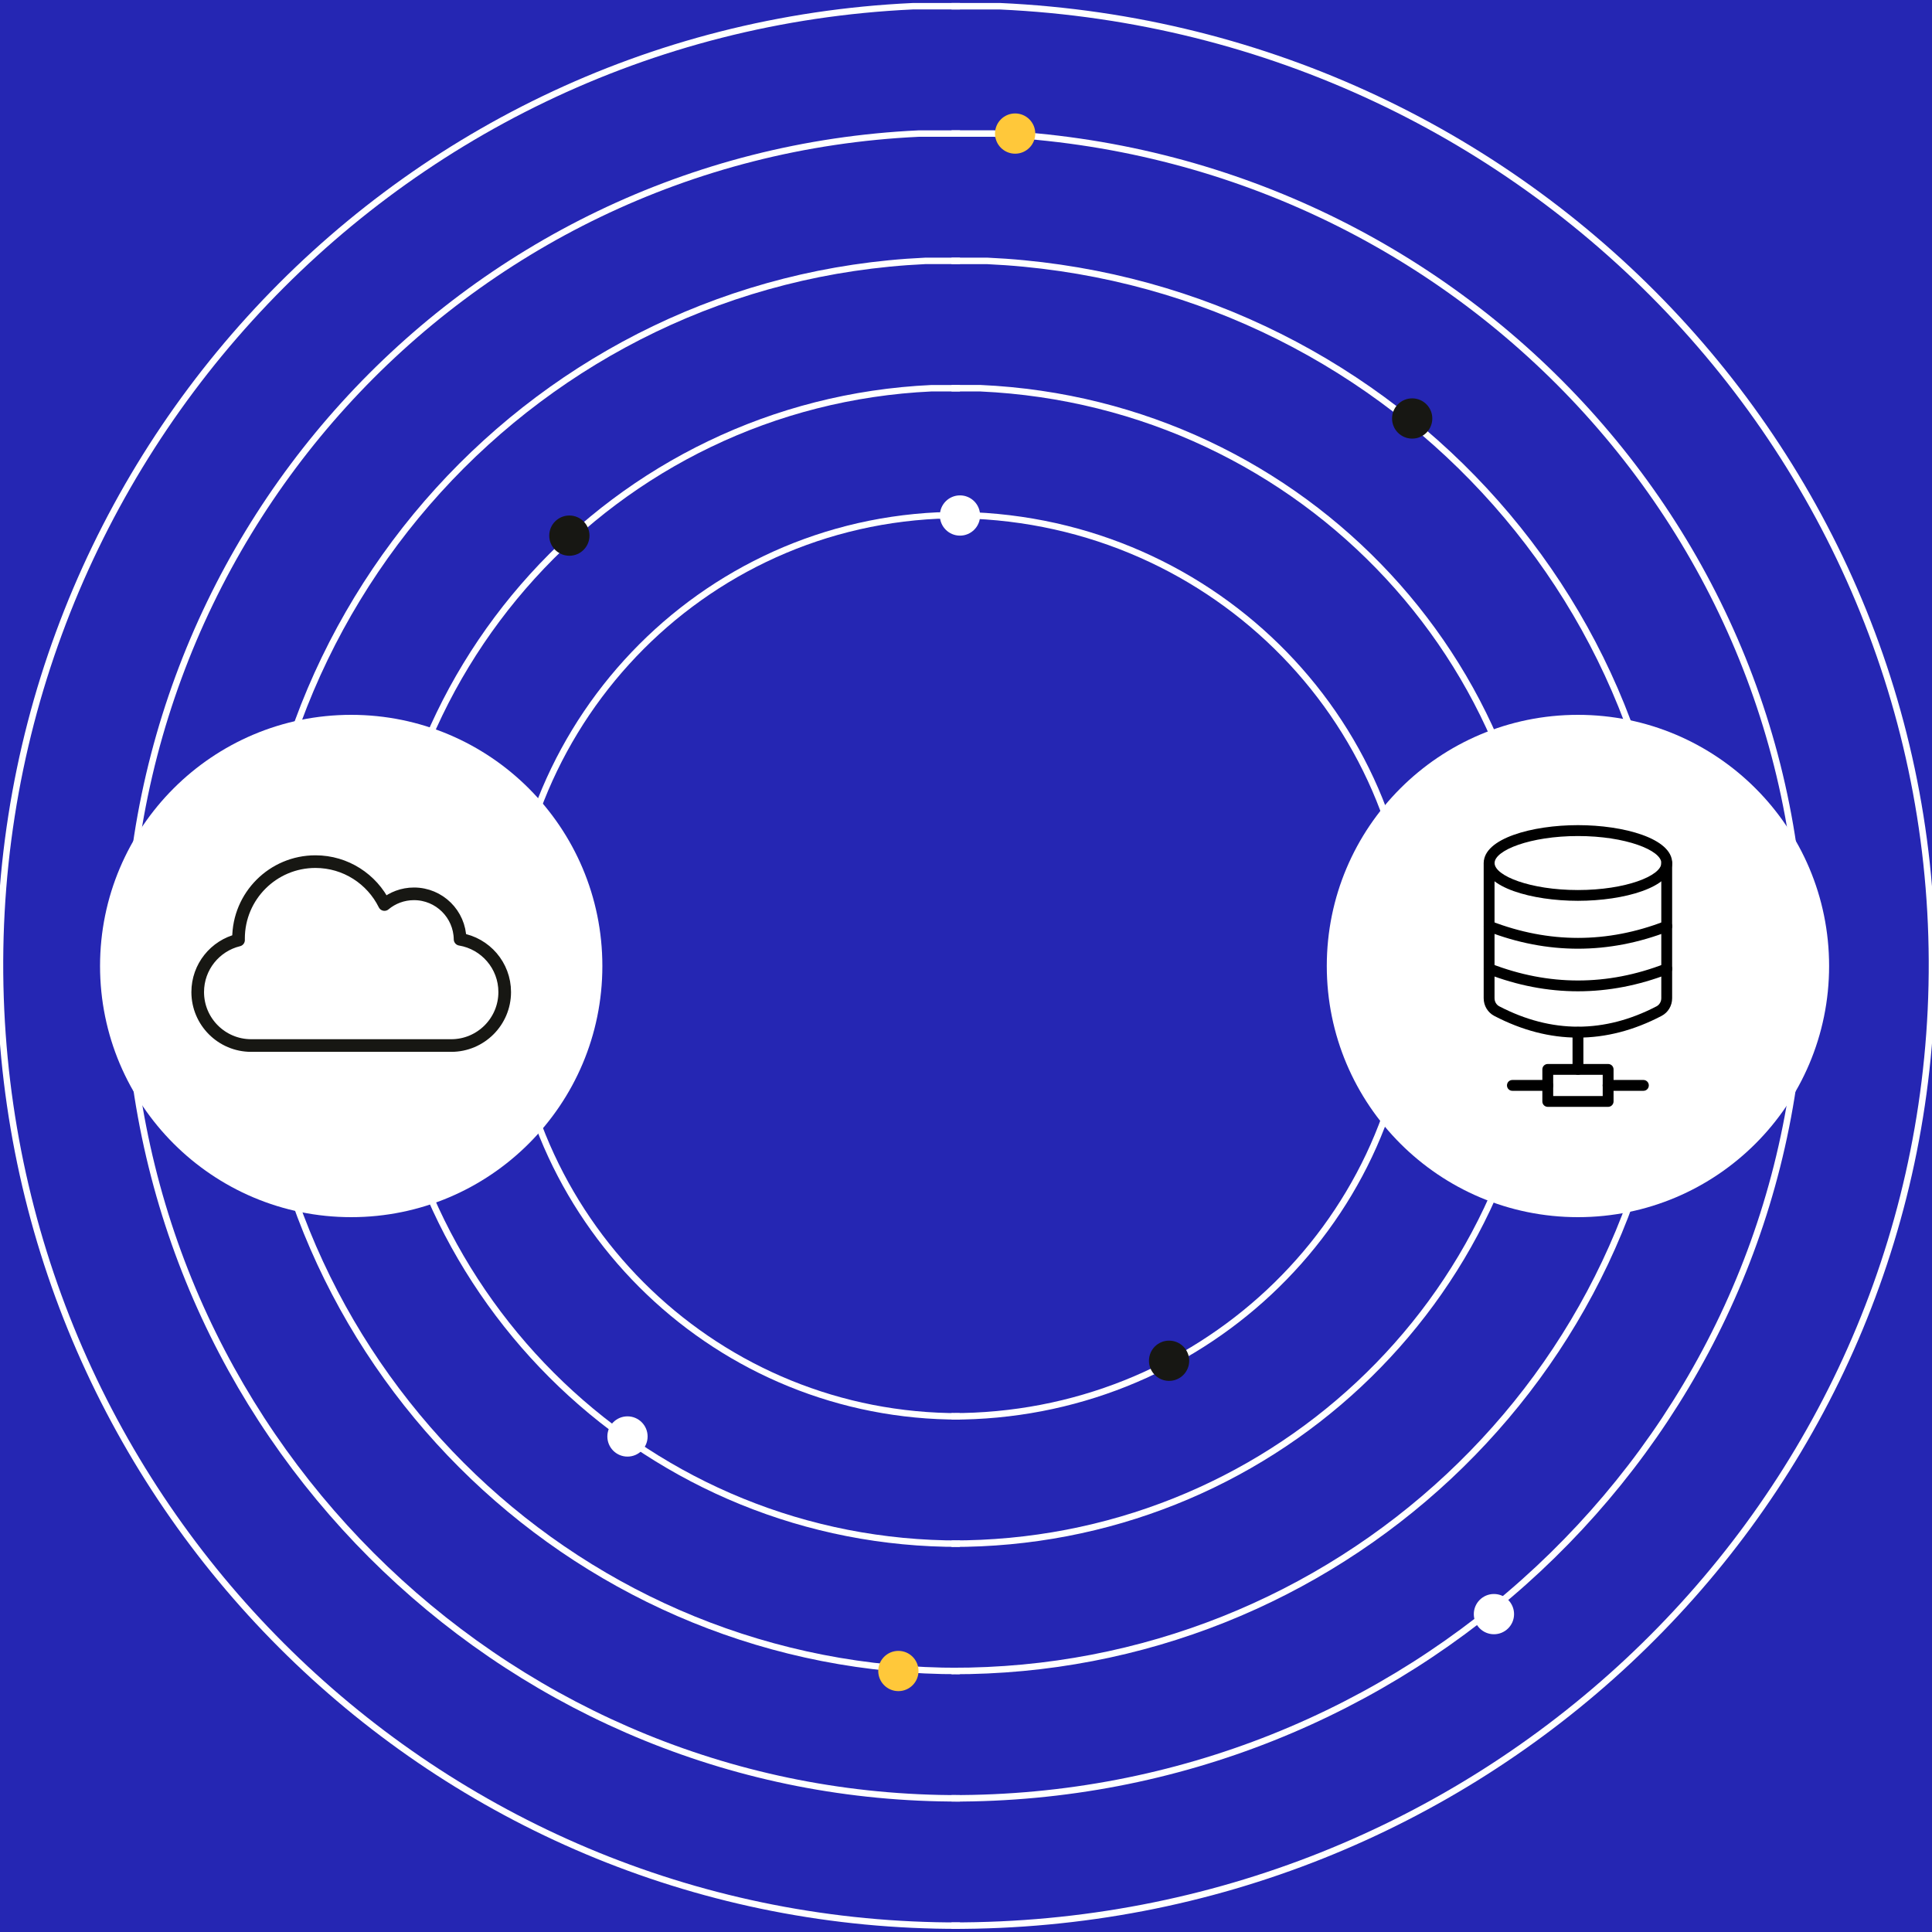 <?xml version="1.0" encoding="UTF-8"?>
<svg id="a" data-name="Layer_1" xmlns="http://www.w3.org/2000/svg" viewBox="0 0 1200 1200">
  <rect width="1200" height="1200" style="fill: #2526b3;"/>
  <g>
    <path d="M596.26,1196.05C278.05,1197.09,15.53,946.24.65,627.37-14.57,298.44,238.97,19.13,566.86,3.87h29.4" style="fill: none; stroke: #fff; stroke-width: 4px;"/>
    <path d="M596.26,1116.97c-275.99.91-503.69-216.67-516.59-493.24C66.48,338.46,286.37,96.2,570.75,82.96h25.51" style="fill: none; stroke: #fff; stroke-width: 4px;"/>
    <path d="M596.26,1037.88c-233.78.76-426.65-183.53-437.57-417.79-11.18-241.64,175.08-446.85,415.97-458.05h21.6" style="fill: none; stroke: #fff; stroke-width: 4px;"/>
    <path d="M596.26,958.81c-191.56.62-349.59-150.38-358.55-342.34-9.16-198.02,143.46-366.16,340.85-375.34h17.7" style="fill: none; stroke: #fff; stroke-width: 4px;"/>
    <path d="M596.26,879.72c-149.35.48-272.55-117.25-279.53-266.89-7.14-154.38,111.85-285.46,265.73-292.63h13.8" style="fill: none; stroke: #fff; stroke-width: 4px;"/>
  </g>
  <g>
    <path d="M591.01,1196.05c325,1.03,593.13-249.82,608.32-568.68C1214.88,298.44,955.93,19.13,621.04,3.87h-30.02" style="fill: none; stroke: #fff; stroke-width: 4.04px;"/>
    <path d="M591.01,1116.97c281.88.91,514.44-216.67,527.62-493.24,13.48-285.28-211.11-527.54-501.57-540.78h-26.05" style="fill: none; stroke: #fff; stroke-width: 4.04px;"/>
    <path d="M591.01,1037.88c238.77.76,435.75-183.53,446.91-417.79,11.42-241.64-178.81-446.85-424.85-458.05h-22.06" style="fill: none; stroke: #fff; stroke-width: 4.04px;"/>
    <path d="M591.01,958.81c195.65.62,357.05-150.38,366.2-342.34,9.36-198.02-146.52-366.16-348.13-375.34h-18.07" style="fill: none; stroke: #fff; stroke-width: 4.04px;"/>
    <path d="M591.01,879.72c152.54.48,278.36-117.25,285.5-266.89,7.29-154.38-114.24-285.46-271.4-292.63h-14.1" style="fill: none; stroke: #fff; stroke-width: 4.04px;"/>
  </g>
  <circle cx="927.91" cy="1002.56" r="12.5" style="fill: #fff;"/>
  <circle cx="389.74" cy="892.22" r="12.5" style="fill: #fff;"/>
  <circle cx="596.26" cy="320.19" r="12.5" style="fill: #fff;"/>
  <circle cx="93.07" cy="1170.66" r="12.5" style="fill: #2526b3;"/>
  <g>
    <circle cx="218.14" cy="600" r="156" style="fill: #fff;"/>
    <g id="b" data-name="g832">
      <g id="c" data-name="g838">
        <path id="d" data-name="path840" d="M156.02,649.4c-18.35,0-33.22-14.88-33.22-33.22h0c0-15.64,10.81-28.76,25.36-32.29,0-.31-.01-.62-.01-.94,0-26.39,21.39-47.78,47.78-47.78,18.8,0,35.06,10.86,42.86,26.64,4.97-4.15,11.36-6.64,18.34-6.64,15.68,0,28.42,12.61,28.63,28.24,15.73,2.62,27.72,16.29,27.72,32.77h0c0,18.35-14.88,33.22-33.22,33.22h-124.23Z" style="fill: none; stroke: #171713; stroke-linecap: round; stroke-linejoin: round; stroke-width: 7.85px;"/>
      </g>
    </g>
  </g>
  <g>
    <circle cx="980.09" cy="600" r="156" style="fill: #fff;"/>
    <g>
      <path d="M980.1,559.51c-28.39,0-58.52-8.23-58.52-23.5s30.16-23.5,58.52-23.5,58.52,8.23,58.52,23.5-30.16,23.5-58.52,23.5ZM980.1,519.28c-29.64,0-51.79,8.85-51.79,16.77s22.15,16.77,51.79,16.77,51.79-8.85,51.79-16.77-22.15-16.77-51.79-16.77Z"/>
      <path d="M980.1,644.48c-17.36,0-34.71-4.48-51.96-13.47-4.06-2.12-6.6-6.32-6.6-11v-84c0-1.87,1.49-3.37,3.37-3.37s3.37,1.49,3.37,3.37v84c0,2.12,1.15,4.1,2.95,5.03,32.42,16.87,65.29,16.87,97.68,0,1.8-.94,2.95-2.92,2.95-5.03v-84c0-1.87,1.49-3.37,3.37-3.37s3.37,1.49,3.37,3.37v84c0,4.69-2.53,8.89-6.6,11-17.18,8.99-34.54,13.47-51.89,13.47Z"/>
      <path d="M980.1,589.26c-18.85,0-37.66-3.61-56.37-10.86-1.74-.66-2.6-2.64-1.91-4.34.66-1.74,2.6-2.6,4.34-1.91,35.79,13.85,72.09,13.88,107.92,0,1.74-.66,3.68.21,4.34,1.91.66,1.74-.21,3.68-1.91,4.34-18.74,7.25-37.59,10.86-56.41,10.86Z"/>
      <path d="M980.1,615.71c-18.85,0-37.66-3.61-56.37-10.86-1.74-.66-2.6-2.64-1.91-4.34.66-1.74,2.6-2.6,4.34-1.91,35.79,13.85,72.09,13.88,107.92,0,1.74-.66,3.68.21,4.34,1.91.66,1.74-.21,3.68-1.91,4.34-18.74,7.25-37.59,10.86-56.41,10.86Z"/>
      <path d="M980.1,667.57c-1.87,0-3.37-1.49-3.37-3.37v-23.05c0-1.87,1.49-3.37,3.37-3.37s3.37,1.49,3.37,3.37v23.05c0,1.87-1.49,3.37-3.37,3.37Z"/>
      <path d="M998.84,687.49h-37.49c-1.87,0-3.37-1.49-3.37-3.37v-19.89c0-1.87,1.49-3.37,3.37-3.37h37.49c1.87,0,3.37,1.49,3.37,3.37v19.89c0,1.87-1.53,3.37-3.37,3.37ZM964.72,680.76h30.75v-13.16h-30.75v13.16Z"/>
      <path d="M1020.74,677.53h-21.94c-1.87,0-3.37-1.49-3.37-3.37s1.49-3.37,3.37-3.37h21.94c1.87,0,3.37,1.49,3.37,3.37s-1.49,3.37-3.37,3.37Z"/>
      <path d="M961.32,677.53h-21.94c-1.87,0-3.37-1.49-3.37-3.37s1.49-3.37,3.37-3.37h21.94c1.87,0,3.37,1.49,3.37,3.37s-1.49,3.37-3.37,3.37Z"/>
    </g>
  </g>
  <circle cx="877.13" cy="259.93" r="12.5" style="fill: #171713;"/>
  <circle cx="353.64" cy="332.69" r="12.5" style="fill: #171713;"/>
  <circle cx="630.52" cy="82.96" r="12.5" style="fill: #ffc83a;"/>
  <circle cx="726.14" cy="845.19" r="12.5" style="fill: #171713;"/>
  <circle cx="558" cy="1037.89" r="12.5" style="fill: #ffc83a;"/>
</svg>